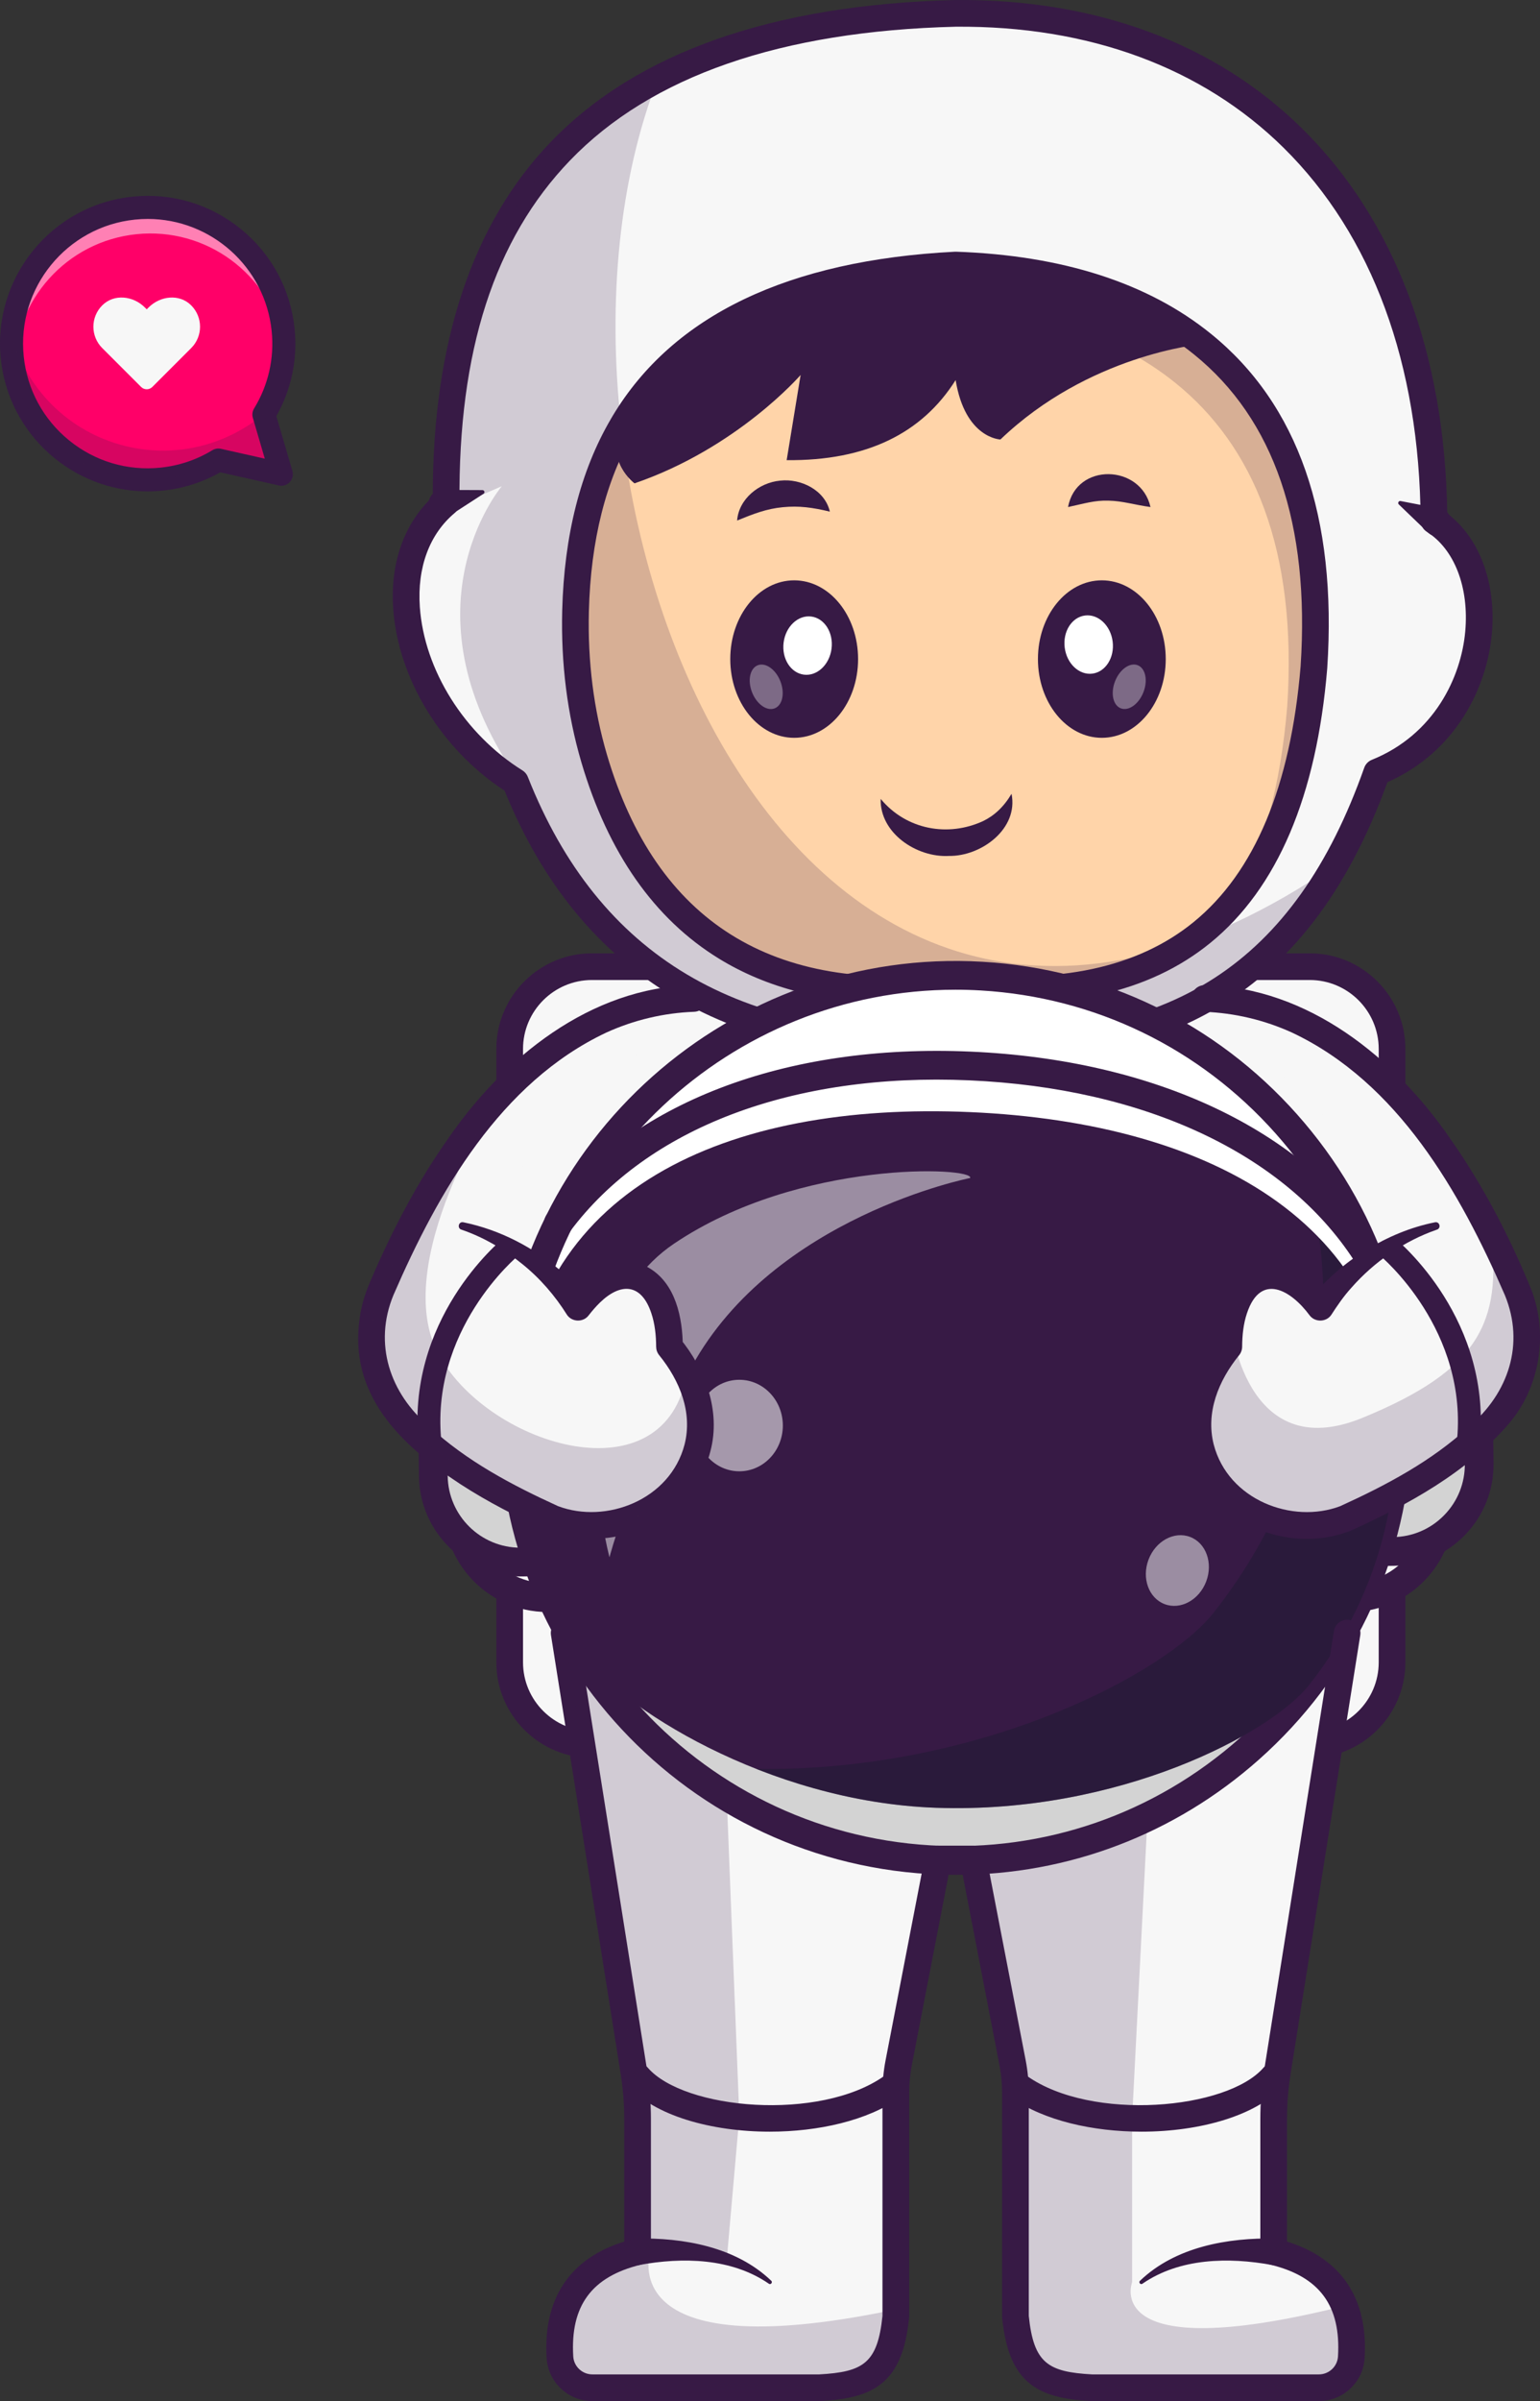 <?xml version="1.0" encoding="utf-8"?>
<!-- Generator: Adobe Illustrator 27.6.1, SVG Export Plug-In . SVG Version: 6.00 Build 0)  -->
<svg version="1.1" id="Layer_1" xmlns="http://www.w3.org/2000/svg" xmlns:xlink="http://www.w3.org/1999/xlink" x="0px" y="0px"
	 viewBox="0 0 2050.97 3196.36" style="enable-background:new 0 0 2050.97 3196.36;" xml:space="preserve">
<rect x="0" y="0" width="2050.97" height="3196.36" fill="#333333" stroke="none"/>
<style type="text/css">
	.st0{fill:#D2623A;}
	.st1{fill:#F9D6B6;}
	.st2{opacity:0.3;}
	.st3{fill:#650000;}
	.st4{opacity:0.6;}
	.st5{fill:#FFFFFF;}
	.st6{fill:#F92B49;}
	.st7{fill:#3A0176;}
	.st8{fill:#F4832F;}
	.st9{opacity:0.2;}
	.st10{fill:#9660EA;}
	.st11{fill:#F44242;}
	.st12{opacity:0.5;}
	.st13{fill:#FF0068;}
	.st14{fill:#8A90B2;}
	.st15{fill:#E84118;}
	.st16{opacity:0.55;}
	.st17{fill:#F7F7F7;}
	.st18{fill:#B0B7E2;}
	.st19{fill:#FD6C18;}
	.st20{opacity:0.57;}
	.st21{fill:#8B5A71;}
	.st22{fill:#FD8619;}
	.st23{fill:#FCA119;}
	.st24{opacity:0.25;}
	.st25{fill:#9DA0C6;}
	.st26{fill:#462B5B;}
	.st27{fill:#00A8FF;}
	.st28{fill:#6B1A4E;}
	.st29{fill:#FF3645;}
	.st30{fill:#7981A3;}
	.st31{opacity:0.35;}
	.st32{fill:#E96F5F;}
	.st33{fill:#C95249;}
	.st34{fill:#FFA1A8;}
	.st35{fill:#FC7C8B;}
	.st36{fill:#FFCA83;}
	.st37{fill:#FFB65F;}
	.st38{fill:#371A45;}
	.st39{fill:#EF2B4C;}
	.st40{fill:#919DB5;}
	.st41{fill:#000070;}
	.st42{fill:#FF5C83;}
	.st43{fill:#111A28;}
	.st44{fill:#0DBBFF;}
	.st45{fill:#FCBB1A;}
	.st46{fill:#122470;}
	.st47{fill:#91A0B5;}
	.st48{fill:#636B87;}
	.st49{fill:#D7D6EA;}
	.st50{fill:#2FB7FB;}
	.st51{fill:#FD7918;}
	.st52{fill:#40C620;}
	.st53{fill:#F973F6;}
	.st54{fill:#E85D18;}
	.st55{fill:#EF354C;}
	.st56{fill:#000072;}
	.st57{fill:#FFD4A9;}
	.st58{fill:#D3D3D3;}
	.st59{fill:#5F5F82;}
	.st60{fill:#FFA9CC;}
	.st61{fill:#F23043;}
	.st62{fill:#B2B2CC;}
	.st63{fill:#777799;}
	.st64{fill:#25E572;}
	.st65{opacity:0.7;}
	.st66{fill:#E2C727;}
	.st67{fill:#EFCECE;}
	.st68{fill:#52B9FF;}
</style>
<g>
	<g>
		<g>
			<path class="st17" d="M1744.38,2322.4H788.35c-60.51,0-109.56-49.05-109.56-109.56v-816.43c0-60.51,49.05-109.56,109.56-109.56
				h956.02c60.51,0,109.56,49.05,109.56,109.56v816.43C1853.94,2273.35,1804.89,2322.4,1744.38,2322.4z"/>
		</g>
		<g>
			<path class="st17" d="M1797.76,2126.81H729.38c-66.07,0-119.64-53.56-119.64-119.64v-359.33c0-66.07,53.56-119.64,119.64-119.64
				h1068.38c66.07,0,119.64,53.56,119.64,119.64v359.33C1917.39,2073.24,1863.83,2126.81,1797.76,2126.81z"/>
		</g>
		<g>
			<path class="st38" d="M1853.94,1559.95c-9.81,0-17.77-7.95-17.77-17.77v-145.79c0-50.61-41.17-91.78-91.78-91.78H788.34
				c-50.61,0-91.78,41.17-91.78,91.78v143.05c0,9.81-7.95,17.77-17.77,17.77s-17.77-7.95-17.77-17.77v-143.05
				c0-70.2,57.11-127.31,127.31-127.31h956.05c70.2,0,127.31,57.11,127.31,127.31v145.79
				C1871.71,1552,1863.75,1559.95,1853.94,1559.95z"/>
		</g>
		<g>
			<path class="st38" d="M1797.75,2145.95H729.4c-20.52,0-40.28-4.38-58.73-13.03c-48.62-22.68-80.05-72.04-80.05-125.76v-126.4
				h38.27v126.4c0,38.9,22.76,74.66,57.99,91.08c13.36,6.26,27.66,9.43,42.52,9.43h1068.34c16.42,0,32.75-4.06,47.23-11.73
				c32.85-17.52,53.28-51.55,53.28-88.78v-126.4h38.27v126.4c0,51.39-28.19,98.35-73.58,122.57
				C1842.93,2140.35,1820.39,2145.95,1797.75,2145.95z"/>
		</g>
		<g>
			<path class="st38" d="M1744.39,2340.17H788.34c-70.2,0-127.31-57.11-127.31-127.31v-97.26c0-6.08,3.11-11.73,8.23-15
				s11.57-3.67,17.07-1.09c13.51,6.33,28,9.54,43.07,9.54h1068.34c16.65,0,33.2-4.11,47.87-11.89c5.51-2.92,12.14-2.73,17.48,0.47
				c5.34,3.21,8.61,8.99,8.61,15.22v100C1871.71,2283.05,1814.59,2340.17,1744.39,2340.17z M696.56,2140.64v72.22
				c0,50.61,41.17,91.78,91.78,91.78h956.05c50.61,0,91.78-41.17,91.78-91.78v-73.75c-12.46,3.61-25.42,5.48-38.43,5.48H729.4
				C718.19,2144.58,707.22,2143.26,696.56,2140.64z"/>
		</g>
		<g>
			<g>
				<path class="st17" d="M1833.62,1027.96c-16.45,46.55-35.13,87.67-55.89,123.86c-117.06,204.67-298.58,252.19-505.03,239.09
					c-297.26,10.81-490.72-108.43-586.3-350.26c-142.34-88.83-194.27-286.1-92.18-371.43c-2.23-261.17,79.85-458.33,281.93-564.27
					c100.81-52.89,231.53-83.05,396.55-87.16c387.77-3.1,634.53,258.89,637.07,675.14
					C2006.21,753.85,1990.98,964.51,1833.62,1027.96z"/>
			</g>
			<g>
				<path class="st57" d="M1749.88,888.37c-26.9,323.51-190.46,458.64-477.17,423.86c-243.56,30.15-411.63-65.89-481.38-302.44
					c-18.73-63.66-26.5-130.05-24.82-196.4c2.49-97.82,23.3-180.1,62.49-246.86c0.05-0.1,0.1-0.2,0.15-0.3
					c0.71-1.27,1.42-2.49,2.18-3.71c77.62-128.83,224.72-198.68,441.38-209.7c128.12,4.42,243.35,36.14,328.69,105.23
					C1704.34,541.25,1763.73,678.82,1749.88,888.37z"/>
			</g>
			<g class="st9">
				<path class="st38" d="M1749.86,888.37c-11.27,135.64-46.6,238.18-104.93,308.94c37.36-66.04,60.61-151.47,69.39-256.91
					c13.86-209.55-45.53-347.11-148.48-430.31c-85.33-69.09-200.56-100.81-328.69-105.23c-191.12,9.7-328.13,65.23-411.02,166.65
					c0.91-1.67,1.88-3.3,2.84-4.97c0.05-0.1,0.1-0.2,0.15-0.3c0.71-1.27,1.42-2.49,2.18-3.71
					c77.62-128.83,224.72-198.68,441.38-209.7c128.12,4.42,243.35,36.14,328.69,105.23
					C1704.33,541.25,1763.72,678.82,1749.86,888.37z"/>
			</g>
			<g>
				<path class="st38" d="M1601.4,458.05c-4.57,0.41-151.63,14.57-269.04,127.01c0,0-46.96-1.27-59.65-79.09
					c-44.67,70.81-118.53,107.62-225.03,106.6l18.58-113.4c0,0-84.16,97.31-221.22,144.27c0,0-41.02-30.46-16.04-76.9
					c0.05-0.1,0.1-0.2,0.15-0.3c0.71-1.27,1.42-2.49,2.18-3.71c77.62-128.83,224.72-198.68,441.38-209.7
					C1400.83,357.24,1516.06,388.97,1601.4,458.05z"/>
			</g>
			<g>
				<path class="st38" d="M1333.04,1410.66c-19.58,0-39.77-0.65-60.57-1.96c-298.71,10.58-500.65-109.24-600.44-356.14
					c-83.88-54.55-141.88-148.98-148.34-242.2c-4.22-60.9,14.44-113.47,52.69-149.09c-0.35-204.63,52.49-363.48,157.09-472.26
					C848.26,69.65,1029.54,6.06,1272.27,0.03c187.29-1.6,346.9,57.72,462.05,171.26c123.3,121.58,189.99,298.56,193.13,512.26
					c42.87,32.2,65.46,92.58,59.34,160.41c-6.24,69.12-46.12,156.25-139.06,197.33c-53.12,146.42-130.33,246.43-235.86,305.62
					C1535.67,1389.64,1444.02,1410.66,1333.04,1410.66z M1272.71,1373.15c0.38,0,0.75,0.01,1.13,0.03
					c283.3,18.01,450.81-90.29,543.04-351.14c1.7-4.8,5.38-8.65,10.11-10.55c83.4-33.63,118.95-110.23,124.4-170.72
					c5.3-58.67-14.29-109.56-51.11-132.81c-5.12-3.23-8.24-8.85-8.28-14.91c-1.27-208.21-64.43-379.88-182.64-496.45
					C1601.09,89.83,1450.23,34.15,1272.85,35.56c-232.74,5.79-405.7,65.7-513.76,178.08C658.37,318.38,610.24,467.36,611.95,669.09
					c0.04,5.32-2.29,10.37-6.37,13.78c-33.59,28.08-50.09,72.49-46.45,125.03c5.82,84.05,59.47,169.5,136.68,217.68
					c3.23,2.01,5.72,5.01,7.12,8.54c94.3,238.61,280.49,349.51,569.14,339.04C1272.28,1373.15,1272.5,1373.15,1272.71,1373.15z"/>
			</g>
			<g>
				<path class="st38" d="M589.19,652.19l53.35,0.23c1.46,0.01,2.64,1.2,2.64,2.66c0,0.92-0.49,1.74-1.21,2.21l-44.79,29
					c-8.59,5.57-20.07,3.11-25.64-5.49C565.36,668.96,574.97,651.72,589.19,652.19L589.19,652.19z"/>
			</g>
			<g>
				<path class="st38" d="M1901.6,708.7l-38.68-37.21c-1.91-1.72-0.14-5.07,2.34-4.51c0,0,52.7,10.17,52.7,10.17
					c10.05,1.94,16.62,11.66,14.68,21.7C1930.34,713.04,1911.54,718.84,1901.6,708.7L1901.6,708.7z"/>
			</g>
			<g>
				<path class="st38" d="M1189.52,1335.35c-90.03,0-167.79-19.8-231.97-59.18c-86.04-52.79-147.69-140.72-183.26-261.35
					c-18.73-63.64-27.32-131.55-25.54-201.87c2.55-100.23,24.3-186,64.67-254.96c0.09-0.18,0.18-0.35,0.24-0.45
					c0.85-1.52,1.7-2.97,2.61-4.43c80.3-133.3,233.62-206.74,455.54-218.02c0.51-0.03,1-0.03,1.52-0.01
					c141.67,4.88,255.81,41.62,339.25,109.18c116.2,93.91,168.36,243.73,155.03,445.29c0,0.1-0.01,0.2-0.02,0.3
					c-14.12,169.79-66.46,292.69-155.57,365.27c-81.96,66.76-196.09,91.99-339.28,75.02
					C1243.95,1333.61,1216.19,1335.35,1189.52,1335.35z M844.85,574.56c-0.16,0.31-0.36,0.67-0.53,0.96
					c-37.45,63.78-57.65,143.96-60.05,238.32c-1.68,66.62,6.43,130.86,24.1,190.93c65.51,222.17,220.99,319.68,462.15,289.82
					c1.43-0.18,2.88-0.19,4.32,0c134.24,16.28,240.13-6.27,314.72-67.04c81.31-66.23,129.28-180.8,142.59-340.52
					c12.49-189.29-35.26-328.96-141.93-415.17c-77.18-62.49-183.95-96.55-317.37-101.26c-208.97,10.77-352.41,78.42-426.3,201.08
					C845.88,572.78,845.35,573.67,844.85,574.56z M1749.88,888.37h0.05H1749.88z"/>
			</g>
			<g>
				<path class="st38" d="M981.67,692.93c2.26-28.75,29.21-50.5,57.28-53.09c27.87-3.18,59.75,12.79,66.24,41.25
					c-23.51-5.62-40.98-7.99-62.68-5.9C1020.7,677.31,1004.14,683.83,981.67,692.93L981.67,692.93z"/>
			</g>
			<g>
				<path class="st38" d="M1422.46,674.98c10.79-59.51,96.8-57.26,109.77,0c-21.13-2.86-37.04-8.13-55.71-8.5
					C1457.81,665.79,1443.36,670.54,1422.46,674.98L1422.46,674.98z"/>
			</g>
			<g>
				<ellipse class="st38" cx="1467.43" cy="877.37" rx="85.11" ry="104.82"/>
			</g>
			<g>
				
					<ellipse transform="matrix(0.992 -0.125 0.125 0.992 -95.704 187.323)" class="st5" cx="1449.85" cy="858.84" rx="32.18" ry="39"/>
			</g>
			<g class="st31">
				
					<ellipse transform="matrix(0.367 -0.93 0.93 0.367 101.611 1977.75)" class="st5" cx="1504.34" cy="914.2" rx="30.82" ry="20.25"/>
			</g>
			<g>
				<ellipse class="st38" cx="1057.68" cy="877.37" rx="85.11" ry="104.82"/>
			</g>
			<g>
				
					<ellipse transform="matrix(0.125 -0.992 0.992 0.125 89.156 1818.728)" class="st5" cx="1075.27" cy="858.84" rx="39" ry="32.18"/>
			</g>
			<g class="st31">
				
					<ellipse transform="matrix(0.93 -0.367 0.367 0.93 -264.385 438.697)" class="st5" cx="1020.78" cy="914.2" rx="20.25" ry="30.82"/>
			</g>
			<g>
				<path class="st38" d="M1172.88,1063.5c34.26,41.26,89.79,51.05,136.41,29.53c14.55-7.05,27.33-18.49,37.87-36.3
					c9.45,46.71-40.39,83.31-83.29,82.7C1220.81,1141.85,1171.57,1108.96,1172.88,1063.5L1172.88,1063.5z"/>
			</g>
			<g class="st9">
				<path class="st38" d="M1777.73,1151.82c-117.06,204.67-298.58,252.19-505.03,239.09c-295.08,10.71-487.88-106.65-584.12-344.93
					c3.4-1.73,5.28-2.79,5.28-2.79c-164.22-229.55-28.26-392.32-25.62-395.93l-91.94,39.93c5.33-6.45,11.32-12.44,17.92-17.97
					c-2.23-261.17,79.85-458.33,281.93-564.27C668.47,638.01,1048.73,1650.36,1777.73,1151.82z"/>
			</g>
		</g>
		<g>
			<path class="st17" d="M1799.66,3138.05c-1.37,22.79-20.41,40.56-43.2,40.56h-302.54c-63.91-3.5-93.91-18.63-101.52-94.77v-297.92
				c0-13.4-1.32-26.8-3.86-40l-50.46-260.97l-1.98-10.25h-46.8l-52.39,271.22c-2.59,13.2-3.86,26.6-3.86,40v297.92
				c-7.61,76.14-37.62,91.27-101.52,94.77H788.98c-22.84,0-41.88-17.77-43.25-40.56c-4.57-75.79,29.9-122.64,103.4-140.51v-176.6
				c0-20.96-1.68-41.93-4.92-62.69l-92.84-584.27h1042.71l-92.84,584.27c-3.3,20.76-4.92,41.73-4.92,62.69v176.6
				c48.02,11.68,79.39,35.74,94.01,72.18C1798.19,3089.01,1801.28,3111.8,1799.66,3138.05z"/>
		</g>
		<g>
			<g>
				<path class="st5" d="M1855.52,2065.32l-10.99,0.13c-6.1,0.07-11.1-4.81-11.18-10.91l-4.22-347.61
					c-0.07-6.1,4.81-11.1,10.91-11.18l10.99-0.13c63.99-0.78,116.5,50.47,117.28,114.46l1.68,137.96
					C1970.76,2012.04,1919.51,2064.55,1855.52,2065.32z"/>
				<path class="st38" d="M1844.38,2068.89c-3.79,0-7.38-1.46-10.1-4.12c-2.77-2.7-4.32-6.32-4.37-10.19l-4.22-347.61
					c-0.1-7.99,6.32-14.56,14.31-14.66l10.99-0.13c31.81-0.4,61.98,11.66,84.79,33.92s35.58,52.08,35.97,83.94l1.67,137.95
					c0.39,31.87-11.66,61.98-33.92,84.79c-22.26,22.81-52.07,35.59-83.94,35.97l-10.99,0.13
					C1844.5,2068.89,1844.44,2068.89,1844.38,2068.89z M1852.48,1699.05c-0.47,0-0.94,0-1.41,0.01l-10.99,0.13
					c-4.19,0.05-7.57,3.51-7.51,7.7l4.22,347.61c0.02,2.03,0.84,3.94,2.29,5.36c1.46,1.42,3.35,2.17,5.4,2.16l11-0.13
					c30.03-0.37,58.12-12.4,79.1-33.9c20.98-21.49,32.33-49.87,31.97-79.9l-1.67-137.95c-0.37-30.03-12.4-58.13-33.9-79.11
					C1909.81,1710.38,1881.99,1699.05,1852.48,1699.05z"/>
			</g>
			<g>
				<path class="st58" d="M1969.19,1882.73l0.68,55.29c0.84,69.51-54.85,126.58-124.4,127.45c-6.63,0.09-12.06-5.26-12.15-11.88
					l-1.15-91.9c1.91,4.17,6.14,7.01,11.01,6.99l8.2-0.12C1906.33,1967.9,1952.66,1932.11,1969.19,1882.73z"/>
			</g>
			<g>
				<path class="st38" d="M1844.36,2084.59c-7.9,0-15.37-3.04-21.05-8.58c-5.77-5.63-9-13.17-9.1-21.23l-4.22-347.62
					c-0.1-8.07,2.95-15.68,8.58-21.45c5.63-5.77,13.17-9,21.23-9.1l10.99-0.13c36.15-0.32,70.13,13.19,95.94,38.38
					c25.81,25.19,40.26,58.92,40.7,94.98l1.67,137.95c0.44,36.06-13.19,70.14-38.38,95.95c-25.19,25.81-58.92,40.26-94.98,40.7
					l-11,0.13C1844.62,2084.59,1844.49,2084.59,1844.36,2084.59z M1848.36,1714.8l4.03,331.43l2.91-0.03
					c25.84-0.31,50.01-10.67,68.06-29.17c18.05-18.49,27.81-42.91,27.5-68.75l-1.68-137.95c-0.31-25.84-10.67-50.01-29.17-68.06
					c-18.49-18.05-42.99-27.79-68.75-27.5L1848.36,1714.8z"/>
			</g>
			<g>
				<path class="st5" d="M689.89,1709.73l10.99-0.13c6.1-0.07,11.1,4.81,11.18,10.91l4.22,347.61c0.07,6.1-4.81,11.1-10.91,11.18
					l-10.99,0.13c-63.99,0.78-116.5-50.47-117.28-114.46l-1.68-137.96C574.65,1763.02,625.9,1710.51,689.89,1709.73z"/>
				<path class="st38" d="M692.96,2082.88c-65.12,0-118.5-52.57-119.29-117.87l-1.67-137.95c-0.39-31.87,11.66-61.98,33.92-84.79
					s52.07-35.59,83.94-35.97l10.99-0.14c0.06,0,0.12,0,0.18,0c7.91,0,14.38,6.38,14.48,14.31l4.22,347.61
					c0.05,3.87-1.41,7.53-4.12,10.3s-6.32,4.32-10.19,4.37l-10.99,0.13C693.93,2082.87,693.44,2082.88,692.96,2082.88z
					 M689.93,1713.17c-30.03,0.37-58.12,12.4-79.1,33.9c-20.98,21.49-32.33,49.87-31.97,79.9l1.67,137.95
					c0.75,61.53,51.05,111.08,112.42,111.08c0.46,0,0.92,0,1.38-0.01l10.99-0.13c2.03-0.02,3.93-0.84,5.35-2.29
					c1.42-1.45,2.19-3.37,2.16-5.41l-4.22-347.61c-0.05-4.19-3.48-7.38-7.7-7.52L689.93,1713.17z"/>
			</g>
			<g>
				<path class="st58" d="M715.14,1971.26l1.15,95.9c0.09,6.63-5.26,12.06-11.88,12.15c-36.5,0.43-69.59-14.7-92.9-39.26
					c-21.05-22.18-34.11-52.09-34.52-85.1l-0.61-49.67c20.27,43.34,64.62,73.17,115.6,72.56l12.62-0.16
					C709.21,1977.62,713.09,1975.02,715.14,1971.26z"/>
			</g>
			<g>
				<path class="st38" d="M692.95,2098.58c-73.69,0-134.08-59.49-134.98-133.37l-1.68-137.95c-0.44-36.06,13.19-70.14,38.38-95.95
					c25.19-25.81,58.92-40.26,94.98-40.7l10.99-0.14c16.65-0.3,30.34,13.17,30.55,29.81l4.22,347.61c0.1,8.06-2.94,15.68-8.58,21.45
					s-13.17,9-21.24,9.1l-10.99,0.13C694.06,2098.57,693.5,2098.58,692.95,2098.58z M693.03,1728.83l-2.91,0.04
					c-25.84,0.31-50.01,10.67-68.06,29.17c-18.05,18.49-27.81,42.91-27.5,68.75l1.67,137.95c0.64,52.94,43.93,95.57,96.72,95.57
					c0.4,0,0.79,0,1.19-0.01l2.9-0.03L693.03,1728.83z"/>
			</g>
			<g>
				<circle class="st5" cx="1272.78" cy="1887.53" r="589.14"/>
				<path class="st38" d="M1273.56,2480.13c-11.84,0-23.71-0.35-35.63-1.05c-326.18-19.22-575.92-300.22-556.7-626.4
					c19.22-326.18,300.21-575.92,626.4-556.71c158.01,9.31,302.93,79.59,408.08,197.9c105.15,118.31,157.93,270.49,148.62,428.49
					l-3.43-0.2l3.43,0.2c-9.31,158.01-79.59,302.94-197.9,408.09C1557.04,2427.67,1418.69,2480.13,1273.56,2480.13z M1272.4,1301.81
					c-307.37,0-566.01,240.52-584.31,551.27c-18.99,322.4,227.85,600.14,550.24,619.13c156.17,9.18,306.59-42.97,423.52-146.89
					c116.94-103.93,186.41-247.18,195.61-403.35c9.2-156.18-42.97-306.59-146.89-423.52c-103.93-116.94-247.17-186.41-403.35-195.61
					C1295.57,1302.16,1283.92,1301.81,1272.4,1301.81z"/>
			</g>
			<g>
				<path class="st58" d="M1860.05,1840.43c2.18,26.81,2.47,54.1,0.85,81.75c-19.18,324.8-297.98,572.59-622.78,553.49
					c-324.8-19.18-572.59-297.98-553.49-622.78c0.54-9.34,1.31-18.68,2.3-27.86c22.78,288.63,255.45,523.52,552.64,541.03
					C1555.03,2384.62,1827.06,2151.43,1860.05,1840.43z"/>
			</g>
			<g>
				<path class="st38" d="M1273.58,2495.83c-12.16,0-24.34-0.36-36.58-1.08c-334.82-19.73-591.17-308.17-571.45-642.99
					c19.73-334.82,308.11-591.16,642.99-571.46c162.19,9.56,310.96,81.7,418.89,203.14c107.93,121.45,162.11,277.65,152.56,439.84
					l-19.1-1.12l19.1,1.12c-9.55,162.2-81.7,310.96-203.14,418.9C1564.57,2441.98,1422.56,2495.83,1273.58,2495.83z
					 M1272.41,1317.51c-299.13,0-550.84,234.08-568.65,536.5c-18.48,313.75,221.74,584.05,535.5,602.53
					c152.05,8.94,298.37-41.82,412.17-142.96c113.8-101.14,181.41-240.55,190.36-392.54c8.96-151.99-41.82-298.37-142.96-412.17
					c-101.14-113.8-240.55-181.41-392.54-190.36C1294.96,1317.84,1283.63,1317.51,1272.41,1317.51z"/>
			</g>
			<g>
				<path class="st38" d="M1858.12,1937.17c-5.04,115.18-47.11,220.47-114.92,306.14c-50.84,64.23-252.98,171.69-496.41,163.23
					c-225.71-7.85-425.73-137.12-470.77-205.55c-60.07-91.27-92.78-199.83-87.74-315.01c13.34-304.79,280.73-419.68,603.78-405.54
					C1615.13,1494.57,1871.46,1632.38,1858.12,1937.17z"/>
			</g>
			<g class="st12">
				
					<ellipse transform="matrix(0.221 -0.975 0.975 0.221 -540.153 3098.535)" class="st5" cx="1669.84" cy="1887.44" rx="104.26" ry="75.55"/>
			</g>
			<g class="st12">
				
					<ellipse transform="matrix(0.354 -0.935 0.935 0.354 -941.081 2817.351)" class="st5" cx="1568.35" cy="2089.73" rx="47.85" ry="41.07"/>
			</g>
			<g class="st31">
				<path class="st43" d="M1756.81,1647.85c68.52,71.36,106.65,166.89,101.31,289.3c-5.04,115.2-47.13,220.48-114.9,306.16
					c-50.85,64.23-253.01,171.68-496.44,163.24c-85.95-2.96-168.15-23.57-239.52-51.74c299.45,3.99,545.73-127.97,608.78-207.64
					c86.07-108.73,139.46-242.39,145.83-388.54C1763.61,1719.58,1761.77,1682.67,1756.81,1647.85z"/>
			</g>
			<g>
				<path class="st38" d="M1819.46,1686.81c-4.45,0-8.92-1.55-12.54-4.72l-2-1.75l-1.53-2.3
					c-92.33-142.23-279.22-229.66-512.75-239.89c-234.79-10.3-428.52,63.07-531.49,201.21l-1.45,1.73
					c-7.23,7.71-19.33,8.11-27.05,0.87c-7.34-6.88-8.05-18.19-1.85-25.92c110.74-148.18,316.07-226.93,563.52-216.13
					c245.84,10.76,443.69,104.39,542.92,256.89c4.83,7.04,4.52,16.73-1.35,23.45C1830.09,1684.59,1824.79,1686.81,1819.46,1686.81z
					 M743.43,1627.72l0.3,0.28L743.43,1627.72z"/>
			</g>
			<g class="st12">
				<path class="st5" d="M811.72,2073.04c0,0-81.24-304.81,86.05-417.53s400.4-102.04,394.29-87.33c0,0-260.83,51.19-370.74,250.81
					C836.56,1972.92,811.72,2073.04,811.72,2073.04z"/>
			</g>
		</g>
		<g class="st16">
			<ellipse class="st5" cx="984.64" cy="1897.69" rx="57.95" ry="60.91"/>
		</g>
		<g>
			<path class="st17" d="M1993.47,1886.71c-49.59,56.35-121.12,98.28-201.27,134.52c-130.31,47.36-267.36-91.37-155.69-228.43
				c0-11.32,0.91-21.83,2.54-31.37h0.05c12.34-70.26,67.11-89.65,119.24-21.12c62.59-87.97,153.96-108.28,153.96-108.28
				l-307.92-302.9c171.02,5.99,295.23,141.68,381.68,313.25v0.05c12.18,24.16,23.6,48.99,34.32,74.32
				C2044.54,1773.91,2034.49,1840.06,1993.47,1886.71z"/>
		</g>
		<g>
			<path class="st38" d="M1913.42,1636.99c-43.49,15.08-83.37,42.79-113.67,77.3c-10.23,11.24-18.8,23.77-26.93,36.34
				c-6.76,9.59-21.56,9.77-28.62,0.46c-24.99-33.84-65.43-57.49-83.57-2.69c-4.56,13.54-6.27,28.9-6.35,44.35
				c-0.03,4.23-1.53,8.19-3.99,11.26c-27.61,34.01-44.66,76.28-33.88,118.86c19.3,74.08,104.78,106.23,168.47,82.16
				c61.77-28.15,121.87-60.06,171.69-106.02c52.46-44.47,74.37-109.81,47.58-174.99c-59.74-137.69-142.58-282.84-283.14-349.3
				c-36.89-16.84-76.79-26.3-117.25-27.8c-9.83-0.33-17.52-8.59-17.15-18.41c0.36-9.81,8.59-17.46,18.4-17.1
				c137.27,3.1,252.8,96.88,327.19,205.54c43.91,62.78,79.18,130.86,107.9,201.61c21.74,58.48,10.56,128.06-30.02,175.92
				c-56.09,65.66-134.56,108.45-211.8,143.45c-107.29,41.05-234.91-41.44-219.34-160.9c4.44-35.69,21.86-68.02,43.82-95.45
				c0,0-3.99,11.22-3.99,11.22c0.3-38.05,9.19-84.47,45.96-105.45c40.66-22.69,85.18,10.9,107.78,42.24c0,0-28.61,0.46-28.61,0.46
				c21.51-26.08,46.98-48.77,75.78-66.2c28.42-17.32,58.83-30.23,91.58-36.75C1917.55,1626.02,1919.69,1635.23,1913.42,1636.99
				L1913.42,1636.99z"/>
		</g>
		<g>
			<path class="st38" d="M1970.19,1925.87l-30.26-3.48c17.42-151.65-101-250.08-102.19-251.06l19.19-23.65
				C1862.36,1652.08,1989.57,1757.28,1970.19,1925.87z"/>
		</g>
		<g>
			<path class="st17" d="M735.94,2021.23c-80.15-36.24-151.68-78.17-201.27-134.52c-41.02-46.65-51.07-112.79-26.9-169.95
				c40.66-96.24,91.78-185.99,154.77-254.83c71.22-77.92,157.67-129.14,261.22-132.79l-307.92,302.9c0,0,91.37,20.3,153.96,108.28
				c59.24-77.82,121.83-42.28,121.83,52.49c9.44,11.62,17.16,23.2,23.15,34.72C980.15,1951.99,855.23,2064.58,735.94,2021.23z"/>
		</g>
		<g>
			<path class="st38" d="M616.92,1627.08c49.01,10.02,94.3,33.71,132,66.47c12.9,10.91,24.31,23.48,35.35,36.48l-28.61-0.46
				c22.37-31.29,67.4-64.92,107.78-42.24c36.78,20.97,45.64,67.4,45.96,105.45c0,0-3.99-11.22-3.99-11.22
				c33.82,40.91,54.76,96.76,40.79,149.99c-13.27,53.42-58.36,95.7-110.43,110.33c-35.01,10.11-73.3,8.33-107.12-4.48
				c-39.45-17.88-78.45-37.62-115.41-61.62c-79.58-52.02-150-119.42-133.96-222.87c2.41-17.25,8.16-34.27,15.19-50.16
				c27.99-64.93,60.65-127.76,101.51-185.82c74.38-108.64,189.94-202.47,327.2-205.54c9.8-0.35,18.04,7.31,18.39,17.11
				c0.36,9.82-7.33,18.07-17.15,18.4c-40.47,1.5-80.36,10.96-117.25,27.8C666.56,1441.18,583.76,1586.3,523.99,1724
				c-26.79,64.96-4.82,130.71,47.58,174.99c49.82,45.97,109.92,77.87,171.69,106.02c63.63,24.04,149.17-8.02,168.47-82.16
				c10.77-42.59-6.27-84.83-33.88-118.85c-2.66-3.34-3.96-7.29-3.99-11.26c-0.08-15.45-1.8-30.81-6.35-44.35
				c-13.32-40.47-41.18-41.05-68.65-14.26c-5.26,5.13-10.2,10.89-14.92,16.95c-7.05,9.37-21.88,9.08-28.62-0.46
				c-16.06-25.7-36.14-48.99-59.96-68.1c-23.8-19.36-51.6-35.64-80.64-45.53C608.56,1635.36,610.5,1625.92,616.92,1627.08
				L616.92,1627.08z"/>
		</g>
		<g>
			<path class="st38" d="M557.94,1925.87c-19.37-168.59,107.84-273.79,113.26-278.18l19.17,23.66l-9.59-11.83l9.6,11.82
				c-1.2,0.98-119.62,99.41-102.19,251.06L557.94,1925.87z"/>
		</g>
		<g>
			<path class="st38" d="M1693.88,3015.14c-57.39-10.49-122.57-9.37-172.34,24.93c-2.42,1.9-5.63-1.66-3.32-3.84
				c47.31-45.34,116.85-57.53,180.46-56.29C1724.18,2982.36,1719.17,3019.62,1693.88,3015.14L1693.88,3015.14z"/>
		</g>
		<g>
			<path class="st38" d="M1520.22,2837.7c-64.61,0-129.98-14.71-173.05-45.21c-8.01-5.67-9.9-16.76-4.23-24.77
				c5.67-8,16.77-9.9,24.77-4.23c86.11,60.99,266.72,45.03,315.12-11.07c6.41-7.43,17.63-8.25,25.06-1.85
				c7.43,6.41,8.25,17.63,1.85,25.06C1674.58,2816.38,1597.97,2837.7,1520.22,2837.7z"/>
		</g>
		<g>
			<path class="st38" d="M1756.44,3196.36h-302.55c-0.32,0-0.65-0.01-0.97-0.03c-69.88-3.84-109.42-22.62-118.23-110.73
				c-0.06-0.59-0.09-1.18-0.09-1.77v-297.92c0-12.27-1.18-24.59-3.51-36.65l-49.65-256.81h-17.47l-49.64,256.82
				c-2.33,12.04-3.51,24.37-3.51,36.65v297.92c0,0.59-0.03,1.18-0.09,1.77c-8.81,88.11-48.35,106.89-118.23,110.73
				c-0.32,0.02-0.65,0.03-0.97,0.03H788.98c-32.25,0-59.03-25.15-60.97-57.25c-4.8-79.28,30.87-132.64,103.36-155.1v-163.06
				c0-20-1.59-40.15-4.73-59.9l-92.84-584.29c-1.54-9.69,5.07-18.79,14.76-20.34c9.69-1.52,18.8,5.07,20.33,14.76l92.84,584.29
				c3.43,21.59,5.17,43.62,5.17,65.48v176.58c0,8.19-5.61,15.33-13.57,17.27c-65.39,15.9-93.95,54.72-89.86,122.16
				c0.81,13.38,12.01,23.86,25.5,23.86h302.05c58.35-3.26,77.76-14.57,84.26-77.89v-297.02c0-14.54,1.4-29.14,4.16-43.39
				l52.43-271.21c1.62-8.35,8.93-14.39,17.44-14.39h46.79c8.51,0,15.83,6.04,17.44,14.39l52.43,271.21
				c2.76,14.27,4.16,28.87,4.16,43.39v297.02c6.5,63.32,25.9,74.62,84.25,77.89h302.06c13.49,0,24.69-10.48,25.5-23.86
				c4.09-67.45-24.47-106.26-89.86-122.16c-7.96-1.94-13.57-9.07-13.57-17.27v-176.58c0-21.87,1.74-43.9,5.17-65.48l92.84-584.29
				c1.54-9.69,10.66-16.24,20.33-14.76c9.69,1.54,16.3,10.64,14.76,20.34l-92.84,584.29c-3.14,19.75-4.73,39.9-4.73,59.9v163.06
				c72.5,22.47,108.17,75.83,103.36,155.1C1815.47,3171.21,1788.69,3196.36,1756.44,3196.36z M849.14,2997.54h0.05H849.14z"/>
		</g>
		<g>
			<path class="st38" d="M846.74,2979.93c63.59-1.24,133.15,10.95,180.46,56.29c2.24,2.12-0.86,5.8-3.32,3.84
				c-49.77-34.3-114.95-35.42-172.34-24.93C826.39,3019.72,821.19,2982.29,846.74,2979.93L846.74,2979.93z"/>
		</g>
		<g>
			<path class="st38" d="M1025.2,2837.7c-77.75,0-154.36-21.31-189.51-62.07c-6.41-7.43-5.58-18.65,1.85-25.06
				c7.43-6.41,18.65-5.58,25.06,1.85c48.4,56.1,229.01,72.06,315.12,11.07c8.01-5.67,19.1-3.77,24.77,4.23
				c5.67,8.01,3.78,19.1-4.23,24.77C1155.19,2822.99,1089.8,2837.7,1025.2,2837.7z"/>
		</g>
		<g class="st9">
			<path class="st38" d="M1993.47,1886.71c-49.59,56.35-121.12,98.28-201.27,134.52c-130.31,47.36-267.36-91.37-155.69-228.43
				c0-11.32,0.91-21.83,2.54-31.37h0.05c0,0,18.22,190.41,175.23,126.09c157.01-64.27,184.77-128.07,171.73-245.08
				c12.18,24.16,23.6,48.99,34.32,74.32C2044.54,1773.91,2034.49,1840.06,1993.47,1886.71z"/>
		</g>
		<g class="st9">
			<path class="st38" d="M735.94,2021.23c-80.15-36.24-151.68-78.17-201.27-134.52c-41.02-46.65-51.07-112.79-26.9-169.95
				c40.66-96.24,91.78-185.99,154.77-254.83c0,0-145.79,220.87-77.56,342.7c68.27,121.83,302.65,191.73,329.8,22.89
				C980.15,1951.99,855.23,2064.58,735.94,2021.23z"/>
		</g>
		<g class="st9">
			<path class="st38" d="M1193.05,3074.34v9.49c-7.61,76.14-37.62,91.27-101.52,94.77H788.98c-22.84,0-41.88-17.77-43.25-40.56
				c-4.57-75.79,29.9-122.64,103.4-140.51v-176.6c0-20.96-1.68-41.93-4.92-62.69l-92.84-584.27h7.26l209.34,221.17l16.65,422.7
				l-16.65,189.55l-101.73-11.27c0,0-53.86,157.11,321.73,79.24C1189.7,3075,1191.37,3074.64,1193.05,3074.34z"/>
		</g>
		<g class="st9">
			<path class="st38" d="M1799.66,3138.05c-1.37,22.79-20.41,40.56-43.2,40.56h-302.54c-63.91-3.5-93.91-18.63-101.52-94.77v-297.92
				c0-13.4-1.32-26.8-3.86-40l-50.46-260.97l230.26-67.92l-20.61,403.05v218.07c0,0-43.15,111.68,276.65,33
				c1.98-0.51,4.01-0.96,5.94-1.42C1798.19,3089.01,1801.28,3111.8,1799.66,3138.05z"/>
		</g>
		<g>
			<g>
				<path class="st13" d="M351.44,551.87c19.97-32.68,29.82-71.91,25.61-112.95c-10.23-99.61-99.27-172.07-198.88-161.85
					C78.55,287.3,6.08,376.34,16.31,475.96S115.58,648.03,215.2,637.8c27.71-2.84,53.3-11.8,75.61-25.38l83.91,18.82L351.44,551.87z
					"/>
			</g>
			<g class="st12">
				<g>
					<path class="st5" d="M181.72,311.76c93.05-9.55,176.86,53.06,195.84,142.54c0.02-6.39-0.25-12.84-0.92-19.34
						c-10.23-99.61-99.27-172.07-198.88-161.85C78.14,283.34,5.68,372.38,15.91,472c0.67,6.53,1.7,12.94,3.03,19.22
						C19.28,399.7,88.64,321.32,181.72,311.76z"/>
				</g>
			</g>
			<g>
				<path class="st38" d="M196.53,654.12c-99.49,0-185.12-75.51-195.49-176.59C-10.04,369.65,68.71,272.87,176.59,261.8
					c52.24-5.38,103.47,9.94,144.22,43.1c40.74,33.16,66.14,80.2,71.5,132.46c4.2,40.87-4.19,81.02-24.28,116.57l21.41,73.01
					c1.53,5.22,0.19,10.85-3.53,14.82c-3.72,3.97-9.27,5.66-14.56,4.48l-78-17.5c-23.61,13.36-49.35,21.55-76.59,24.34
					C209.97,653.77,203.22,654.12,196.53,654.12z M196.8,291.47c-5.64,0-11.34,0.29-17.08,0.88
					C88.7,301.69,22.24,383.36,31.59,474.39c4.53,44.1,25.96,83.79,60.34,111.77c34.38,27.98,77.6,40.92,121.7,36.37
					c24.77-2.55,48.06-10.36,69.2-23.22c3.4-2.07,7.46-2.73,11.34-1.87l58.48,13.12l-15.95-54.37c-1.22-4.16-0.62-8.63,1.63-12.33
					c19.07-31.2,27.18-66.95,23.44-103.37C353.01,355.19,280.76,291.47,196.8,291.47z"/>
			</g>
			<g class="st9">
				<path class="st38" d="M352.45,550.13c-49.66,42.01-118.08,60.4-186.02,43.49C91.09,574.86,35.57,517.49,15.6,447.85
					c-0.48,9.23-0.26,18.62,0.71,28.1c10.23,99.61,99.27,172.07,198.88,161.85c27.71-2.84,53.3-11.8,75.61-25.38l83.91,18.82
					l-23.28-79.38C351.79,551.29,352.11,550.7,352.45,550.13z"/>
			</g>
			<g>
				<path class="st17" d="M254.66,406.52L254.66,406.52c-15.69-15.69-41.13-12.88-56.82,2.81l-2.44,2.44l-2.44-2.44
					c-15.69-15.69-41.13-18.5-56.82-2.81l0,0c-15.69,15.69-15.69,41.13,0,56.82l2.44,2.44l49.33,49.33c4.14,4.14,10.84,4.14,14.98,0
					l49.33-49.33l2.44-2.44C270.35,447.65,270.35,422.21,254.66,406.52z"/>
			</g>
		</g>
	</g>
</g>
</svg>
